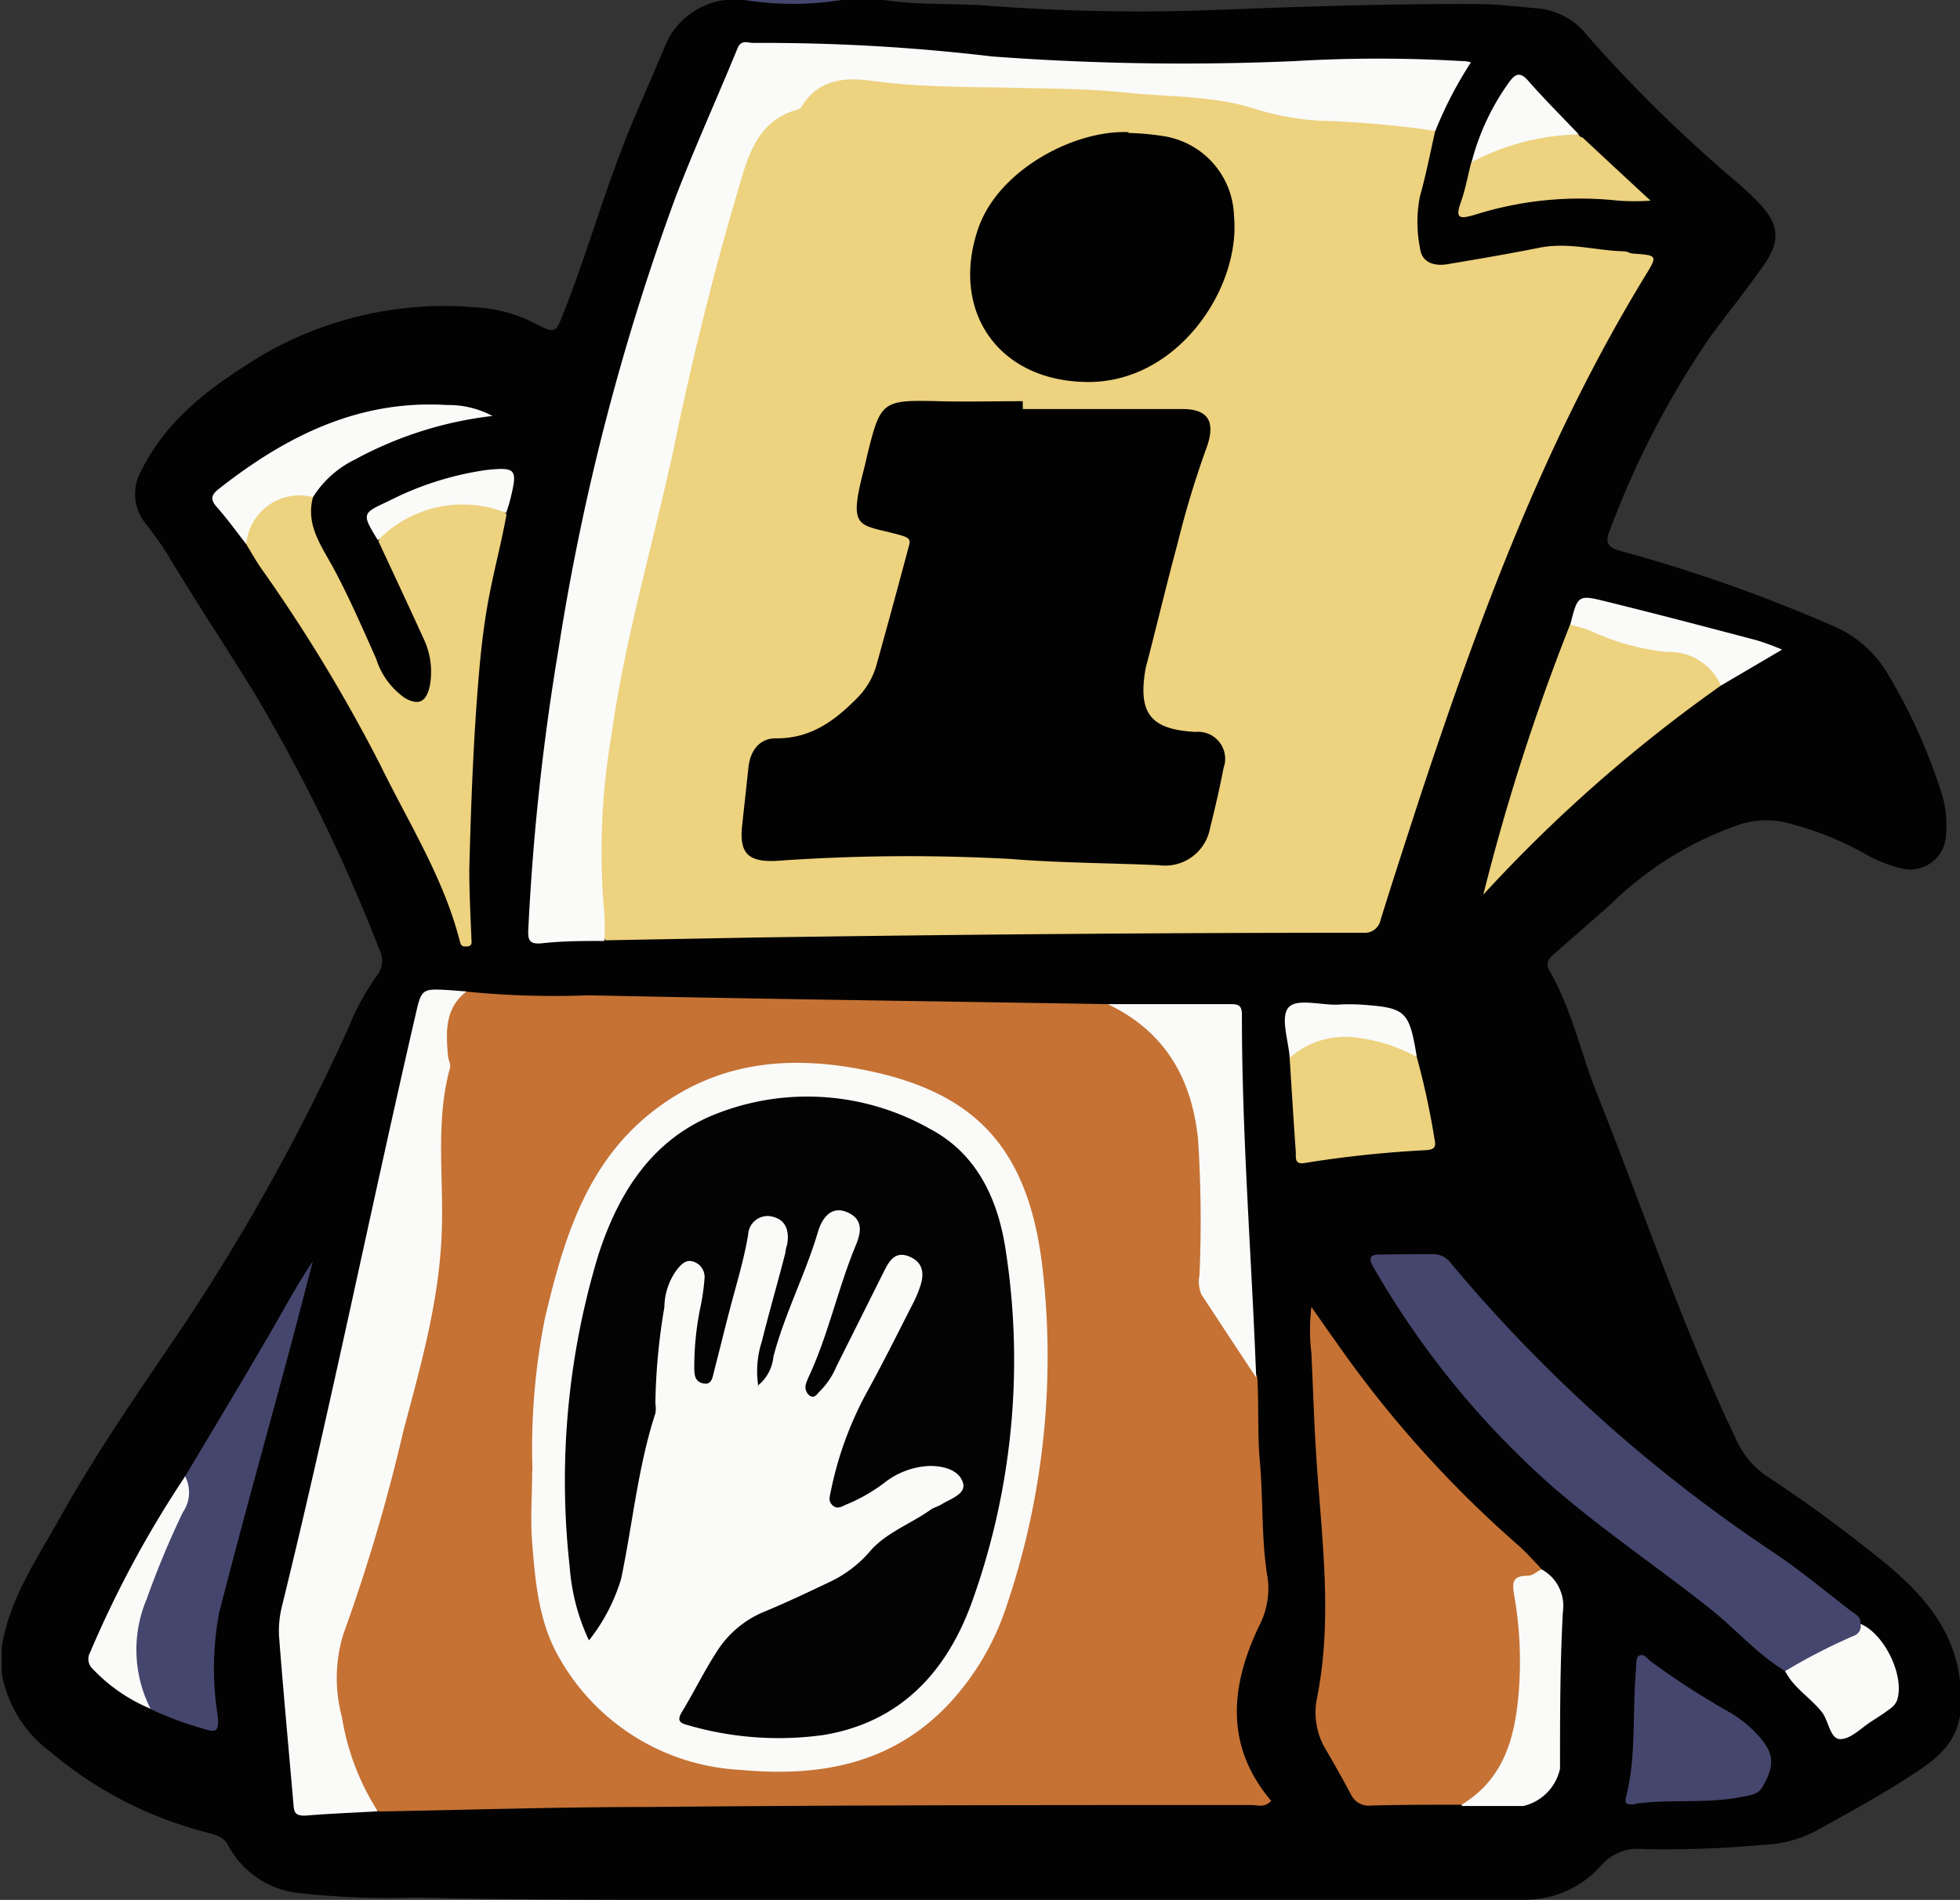<svg xmlns="http://www.w3.org/2000/svg" viewBox="0 0 121.87 118.16"><rect x="0" y="0" width="121.87" height="118.16" fill="#333333" stroke="none"/><title>info_satchel</title><g id="Layer_2" data-name="Layer 2"><g id="Layer_1-2" data-name="Layer 1"><path d="M45.1,0h1.2a28.65,28.65,0,0,0,6,0h2.64c2.17.33,4.36.19,6.54.36A124.71,124.71,0,0,0,76.33.59C81.47.39,86.62.23,91.77.25c1.32,0,2.63.17,3.94.28a4.42,4.42,0,0,1,3,1.7,88.94,88.94,0,0,0,9.41,9.21c.43.37.83.76,1.22,1.16,1.26,1.28,1.4,2.35.37,3.83s-2.25,3-3.37,4.52A55.29,55.29,0,0,0,100.09,33c-.31.74-.11,1.07.68,1.27a95,95,0,0,1,13.09,4.61,7.24,7.24,0,0,1,3.61,3.19,34.63,34.63,0,0,1,3.23,7.19A6.44,6.44,0,0,1,121,51.9,2.23,2.23,0,0,1,118.19,54a8.72,8.72,0,0,1-2.32-.95,19.63,19.63,0,0,0-4.9-1.91,5.45,5.45,0,0,0-2.72.11,21.33,21.33,0,0,0-8.11,5q-1.67,1.47-3.34,2.93c-.36.32-.79.62-.46,1.19,1.46,2.51,2,5.37,3.1,8,2.83,7.13,5.27,14.41,8.6,21.34A5.33,5.33,0,0,0,110,91.9c2.33,1.54,4.58,3.2,6.77,4.95,2.69,2.14,4.93,4.55,5.15,8.23v1.2c-.13,1.84-1.2,2.9-2.71,3.89-2,1.34-4.17,2.52-6.3,3.7a7.64,7.64,0,0,1-3.33.87,67.88,67.88,0,0,1-7.41.26,3,3,0,0,0-2.65,1.06,6.3,6.3,0,0,1-4.68,2.09c-17.31,0-34.61,0-51.92,0-5.67,0-11.34,0-17-.14a50.65,50.65,0,0,1-7.18-.26,5.66,5.66,0,0,1-4.53-2.94c-.31-.63-.91-.72-1.48-.88a24.4,24.4,0,0,1-9.62-5,7.75,7.75,0,0,1-3-4.84v-1.68c.49-3,2.18-5.45,3.61-8,2.3-4.12,5-8,7.64-11.9A129.89,129.89,0,0,0,21.63,64a15.86,15.86,0,0,1,1.83-3.36,1.46,1.46,0,0,0,.13-1.58,106.5,106.5,0,0,0-7.8-16c-1.8-2.93-3.71-5.79-5.47-8.74a21.52,21.52,0,0,0-1.26-1.75,2.93,2.93,0,0,1-.25-3.35c1.64-3.27,4.45-5.27,7.44-7.1a22.48,22.48,0,0,1,13.36-3,9,9,0,0,1,3.67,1c1.28.65,1.26.62,1.8-.76,1.49-3.79,2.58-7.73,4.14-11.5.67-1.62,1.39-3.23,2.07-4.85A4.67,4.67,0,0,1,45.1,0" fill="#030202"/><path d="M52.3,0a18.87,18.87,0,0,1-6,0Z" fill="#45466d"/><path d="M89.24,8.14c-.31,1.36-.57,2.73-.95,4.07a8.2,8.2,0,0,0,0,3.2c.11,1,1,1.17,1.83,1,1.86-.31,3.73-.63,5.58-1s3.52.18,5.28.22c.19,0,.37.13.56.14,1.52.11,1.54.11.76,1.38C96.09,27.32,92,38.35,88.29,49.58c-.83,2.55-1.66,5.09-2.45,7.64a1,1,0,0,1-1.09.79c-12.67,0-25.33.11-38,.3l-9.11.17a7.48,7.48,0,0,1-.55-3.26,49.39,49.39,0,0,1,.64-9.79c1-6.64,2.83-13.12,4.25-19.68,1-4.6,2.15-9.18,3.45-13.71a19.26,19.26,0,0,1,1-2.81c1.05-2.24,4.69-4.73,7-4.52,4.58.42,9.17.35,13.75.63,2.63.16,5.26.31,7.88.53a8.37,8.37,0,0,1,2.13.32c3.37,1.25,6.93.95,10.4,1.37.6.07,1.22,0,1.62.58" fill="#edd27f"/><path d="M29,61.67a55.3,55.3,0,0,0,7.61.23c10.75.23,21.5.37,32.25.55,3.13.9,4.72,3.21,5.5,6.17A17.18,17.18,0,0,1,75,73.47c0,1,.07,2,0,3a8.4,8.4,0,0,0,1.88,6.67,10.39,10.39,0,0,1,1.3,2.55c.1,1.75,0,3.52.16,5.25.21,2.4.08,4.82.48,7.2a5,5,0,0,1-.54,3c-1.78,3.74-2.13,7.44.76,10.86-.42.45-.84.26-1.2.26-12.5,0-25,0-37.51.12-5.59,0-11.18.18-16.77.28-1.4-1-1.78-2.5-2.21-4a13.75,13.75,0,0,1,.5-9.32c1.68-4.26,2.51-8.82,3.73-13.24a45.79,45.79,0,0,0,1.71-14.2c-.11-2.6.43-5.15.3-7.75A2.35,2.35,0,0,1,29,61.67" fill="#c57234"/><path d="M89.24,8.14a60.71,60.71,0,0,0-7.13-.63A16.68,16.68,0,0,1,78,6.76c-2.6-.83-5.36-.72-8-1s-5.18-.24-7.77-.32C59.46,5.41,56.72,5.38,54,5c-1.62-.19-3.12,0-4.11,1.56a.55.55,0,0,1-.26.24c-2.61.71-3.14,3-3.77,5.12-1.57,5.32-2.89,10.7-4,16.12C40.56,34,38.83,39.83,38,45.84a42.8,42.8,0,0,0-.42,11,15.65,15.65,0,0,1,0,1.68c-1.31,0-2.63,0-3.94.15-.76.06-.82-.25-.79-.88a148.73,148.73,0,0,1,1.87-17.37A147,147,0,0,1,42,12.28C43.2,9.16,44.58,6.12,45.86,3c.23-.57.66-.32,1-.33a120.38,120.38,0,0,1,14.82.84A159.53,159.53,0,0,0,80.5,3.8a88.35,88.35,0,0,1,10.42,0c.14,0,.29,0,.54.08a24.55,24.55,0,0,0-2.22,4.28" fill="#fafaf9"/><path d="M90.88,112.24c-1.87,0-3.75,0-5.62.05A1.22,1.22,0,0,1,84,111.6c-.49-.92-1-1.83-1.52-2.72a4.48,4.48,0,0,1-.58-3.33c1-5.07.24-10.14-.07-15.21-.13-2.06-.19-4.13-.29-6.2a12,12,0,0,1,0-2.86c.51.72,1,1.44,1.52,2.16A69.77,69.77,0,0,0,94.41,96.11c.5.45,1,1,1.42,1.45,0,.12,0,.29-.08.33-1.52.6-1.16,1.82-1,3a17.64,17.64,0,0,1-.51,7.44c-.56,1.76-1.41,3.31-3.34,3.92" fill="#c57234"/><path d="M29,61.67c-1.32,1-1.28,2.47-1.15,3.93,0,.28.2.58.13.82-.94,3.42-.36,6.92-.52,10.38C27.29,81,26.14,85,25.08,89a110.84,110.84,0,0,1-3.73,12.63,9.32,9.32,0,0,0-.09,5.16,15.45,15.45,0,0,0,2.23,5.86c-1.52.09-3,.14-4.54.27-.59,0-.66-.2-.7-.66-.3-3.5-.63-7-.9-10.5a6.4,6.4,0,0,1,.19-1.9c3-12.21,5.47-24.51,8.3-36.75.37-1.63.4-1.63,2.11-1.53l1.07.08" fill="#fafaf9"/><path d="M111,103.93c-1.75-1.06-3.08-2.62-4.67-3.88-3.25-2.58-6.7-4.9-9.84-7.63A54.07,54.07,0,0,1,85.41,78.83c-.4-.69-.16-.82.5-.81C87,78,88,78,89,78a1.37,1.37,0,0,1,1.22.57,93.7,93.7,0,0,0,20,17.94c1.69,1.13,3.26,2.44,4.87,3.68.27.2.66.36.58.82.25,1-.53,1.39-1.21,1.58a4.71,4.71,0,0,0-2.5,1.26.68.68,0,0,1-1,.1" fill="#45466d"/><path d="M31.51,31.91c-.32,1.8-.8,3.57-1.13,5.35-.27,1.44-.45,2.93-.58,4.42-.36,4.11-.51,8.23-.62,12.35,0,1.43.07,2.87.13,4.3,0,.25.1.5-.27.53s-.39-.1-.47-.4c-1-3.88-3.16-7.28-4.9-10.84a99.92,99.92,0,0,0-7.42-12.26c-.34-.49-.63-1-.94-1.52-.26-1.14.19-2,1.45-2.83,1.09-.69,1.89-.72,2.7-.09-.46,1.7.5,3,1.24,4.35,1,1.85,1.83,3.78,2.69,5.7a4.66,4.66,0,0,0,1.8,2.45c.84.47,1.31.24,1.53-.74a4.79,4.79,0,0,0-.4-3c-.91-2-1.85-4-2.78-6a1.86,1.86,0,0,1,.83-1.13,7.3,7.3,0,0,1,6-1.19,1.59,1.59,0,0,1,1.12.63" fill="#edd27f"/><path d="M11.51,91.82c1.65-2.77,3.32-5.53,4.94-8.32,1-1.68,1.89-3.41,3-5.06q-.7,2.72-1.42,5.43c-1.47,5.47-3,10.93-4.4,16.42a18.56,18.56,0,0,0-.09,6.44c.1,1.09-.19,1-1,.75a20.46,20.46,0,0,1-3.22-1.21,4.89,4.89,0,0,1-1.07-4.89,31.83,31.83,0,0,1,2.41-6.6,7.57,7.57,0,0,0,.81-3" fill="#45466d"/><path d="M107,42.64a91.91,91.91,0,0,0-14.77,13,134.11,134.11,0,0,1,5.41-16.83c.52-.36,1-.06,1.47.13a16.22,16.22,0,0,0,5,1.31A2.84,2.84,0,0,1,107,42.64" fill="#edd27f"/><path d="M78.11,85.68C77,84,75.83,82.23,74.7,80.5a2,2,0,0,1-.12-1.17,77.94,77.94,0,0,0-.09-8.51c-.4-3.8-2.08-6.68-5.61-8.37h7.66c.48,0,.68.09.68.67,0,7.53.6,15,.89,22.57" fill="#fafaf9"/><path d="M88.09,65.73a47.51,47.51,0,0,1,1.11,5.14c.1.46,0,.62-.52.66a69.84,69.84,0,0,0-7.5.79c-.72.14-.59-.32-.61-.68-.14-2-.26-3.9-.38-5.85a2.55,2.55,0,0,1,1-1c1.82-1.08,5.54-.57,6.94,1" fill="#edd27f"/><path d="M101.66,112.23c-.23-.06-.7.13-.56-.45.67-2.61.38-5.3.63-8,0-.26,0-.65.13-.77.33-.25.57.16.8.33a49.36,49.36,0,0,0,4.81,3.11,7.39,7.39,0,0,1,1.61,1.23c1.23,1.24,1.35,2,.51,3.45-.28.49-.78.52-1.23.61-2.21.46-4.46.13-6.7.44" fill="#45466d"/><path d="M90.88,112.24c2.73-1.66,3.36-4.35,3.57-7.25a23.77,23.77,0,0,0-.31-5.84C94,98.33,94.12,98,95,98c.29,0,.56-.26.85-.4a2.58,2.58,0,0,1,1.33,2.62C97,103.43,97,106.7,97,110a3.05,3.05,0,0,1-2.28,2.32c-1.27,0-2.54,0-3.82,0" fill="#fafaf9"/><path d="M19.46,30.92a3.32,3.32,0,0,0-4.15,2.92c-.61-.78-1.19-1.59-1.85-2.33-.45-.52-.26-.79.19-1.14,4.16-3.26,8.67-5.52,14.15-5.18a5.77,5.77,0,0,1,2.82.68,23.48,23.48,0,0,0-8.53,2.7,6.35,6.35,0,0,0-2.63,2.35" fill="#fafaf9"/><path d="M98.41,8.56c1.34,1.25,2.68,2.5,4.22,3.92a14.72,14.72,0,0,1-2,0,21.74,21.74,0,0,0-9,.9c-.73.19-1.19.31-.82-.74.3-.82.45-1.69.67-2.54a7.87,7.87,0,0,1,6.67-1.73h0a.35.35,0,0,0,.29.19" fill="#edd27f"/><path d="M111,103.93a35.66,35.66,0,0,1,4.35-2.23.63.63,0,0,0,.33-.71c1.51.62,2.8,3.32,2.26,4.8a1.25,1.25,0,0,1-.46.51c-.35.27-.72.5-1.09.74-.64.4-1.28,1.1-1.94,1.12s-.73-1.11-1.16-1.67c-.71-.91-1.76-1.5-2.29-2.56" fill="#fafaf9"/><path d="M107,42.64a3.47,3.47,0,0,0-3.32-2.09,14.61,14.61,0,0,1-4.8-1.33c-.4-.15-.82-.26-1.24-.38.46-1.83.47-1.87,2.23-1.43,3.13.77,6.25,1.59,9.36,2.41a16.08,16.08,0,0,1,1.58.58L107,42.64" fill="#fafaf9"/><path d="M11.51,91.82a2.16,2.16,0,0,1-.14,2.23,55.37,55.37,0,0,0-2.25,5.4,8.09,8.09,0,0,0,.24,6.82,10.45,10.45,0,0,1-3.57-2.45.85.85,0,0,1-.18-1.07,66.57,66.57,0,0,1,5.9-10.93" fill="#fafaf9"/><path d="M88.09,65.73a10.53,10.53,0,0,0-3.83-1.21,5.2,5.2,0,0,0-4.07,1.27c-.07-1.07-.58-2.49-.09-3.11s2-.16,3.08-.2a11.54,11.54,0,0,1,1.44,0c2.79.19,3,.38,3.47,3.22" fill="#fafaf9"/><path d="M31.51,31.91a7.32,7.32,0,0,0-8,1.69l-.07-.09c-.94-1.56-.94-1.58.71-2.34a19.27,19.27,0,0,1,6.09-1.94c1.83-.19,1.94-.05,1.53,1.66-.08.35-.19.68-.29,1" fill="#fafaf9"/><path d="M98.17,8.36a14.8,14.8,0,0,0-6.67,1.73,14.89,14.89,0,0,1,2.35-5c.4-.54.69-.61,1.16-.08,1,1.14,2.1,2.24,3.16,3.35" fill="#fafaf9"/><path d="M98.41,8.56l-.29-.19.29.19" fill="#fafaf9"/><path d="M63.6,25.44c3.31,0,6.62,0,9.93,0,1.7,0,2.07.89,1.45,2.52a58.62,58.62,0,0,0-1.76,5.84C72.57,36.2,72,38.6,71.38,41c-.06.23-.13.46-.17.7-.44,2.69.36,3.67,3.12,3.82a1.68,1.68,0,0,1,1.75,2.24c-.24,1.25-.53,2.5-.84,3.74a2.84,2.84,0,0,1-3.17,2.31c-3.08-.14-6.18-.14-9.24-.39a115.92,115.92,0,0,0-14.56.12c-1.73.08-2.3-.46-2.13-2.14.13-1.23.27-2.46.4-3.7.12-1.05.72-1.81,1.75-1.78,2.16,0,3.62-1.11,5-2.5a4.71,4.71,0,0,0,1.23-2.14q1-3.59,1.95-7.16c.13-.47.21-.64-.46-.83-2.57-.73-3.3-.22-2.32-4,.09-.35.17-.7.25-1.05.81-3.3.94-3.37,4.38-3.29,1.75.05,3.51,0,5.27,0Z" fill="#020101"/><path d="M70.17,8.27a16.69,16.69,0,0,1,2.14.19,5.18,5.18,0,0,1,4.42,5C77.15,18,73.1,24,67.33,23.75c-5.34-.18-8.23-4.48-6.51-9.53,1.26-3.67,6-6.15,9.35-6" fill="#020101"/><path d="M33.11,91.49A41.35,41.35,0,0,1,33.88,82c1.18-5,2.63-9.91,7.08-13.16,3.92-2.88,8.34-3.21,12.92-2.27,7,1.43,10.23,5.07,11,12.82a48.31,48.31,0,0,1-2.28,20.45,16.39,16.39,0,0,1-3.79,6.33c-3.55,3.62-8,4.35-12.81,3.9a13.74,13.74,0,0,1-11.17-6.87c-1.31-2.2-1.55-4.76-1.74-7.27-.12-1.47,0-3,0-4.44" fill="#fafaf9"/><path d="M47.15,86.21a6,6,0,0,1,.22-2.78c.46-1.85,1-3.7,1.47-5.54,0-.2.09-.39.12-.59.12-.82-.14-1.48-1-1.65a1.21,1.21,0,0,0-1.44,1.13c-.27,1.62-.76,3.18-1.17,4.76-.32,1.23-.62,2.47-.94,3.7-.1.37-.13.91-.67.8s-.57-.53-.57-1a18.26,18.26,0,0,1,.37-3.69,13.44,13.44,0,0,0,.27-1.89,1,1,0,0,0-.71-1c-.46-.15-.75.19-1,.49a4,4,0,0,0-.79,2.35,38.28,38.28,0,0,0-.56,6,1.71,1.71,0,0,1,0,.6c-1.09,3.35-1.41,6.86-2.13,10.29a11.41,11.41,0,0,1-2,3.83,13,13,0,0,1-1.2-4.6A48.36,48.36,0,0,1,37.22,78c1.25-3.83,3.33-7.15,7.27-8.71a15.47,15.47,0,0,1,13.32.91c3,1.58,4.28,4.49,4.74,7.67a44.53,44.53,0,0,1-2.14,21.83c-1.57,4.29-4.42,7.4-9.18,8.2a20.21,20.21,0,0,1-8.43-.6c-.58-.15-.72-.31-.37-.88.74-1.22,1.37-2.52,2.15-3.72a6.36,6.36,0,0,1,3-2.49c1.36-.56,2.69-1.2,4-1.82a7.49,7.49,0,0,0,2.47-1.86c1-1.2,2.56-1.74,3.82-2.64.2-.14.44-.19.65-.32.56-.34,1.53-.65,1.37-1.3-.21-.83-1.18-1.1-2.07-1.1a4.86,4.86,0,0,0-2.77,1,10.48,10.48,0,0,1-2.38,1.38c-.27.1-.58.36-.89.08s-.18-.57-.12-.89a21.83,21.83,0,0,1,2.24-6.15c1-1.82,1.92-3.67,2.86-5.51a7.1,7.1,0,0,0,.43-1c.28-.79.27-1.53-.62-1.92S55.3,78.41,55,79c-1,2-2,4-3,6a4.75,4.75,0,0,1-1,1.5c-.19.17-.34.53-.68.28a.67.67,0,0,1-.19-.76,3.42,3.42,0,0,1,.13-.34c1.24-2.64,1.83-5.52,2.94-8.2.38-.9.46-1.68-.55-2.1s-1.56.45-1.79,1.23c-.78,2.64-2.07,5.09-2.77,7.76a2.63,2.63,0,0,1-1,1.83" fill="#030303"/></g></g></svg>